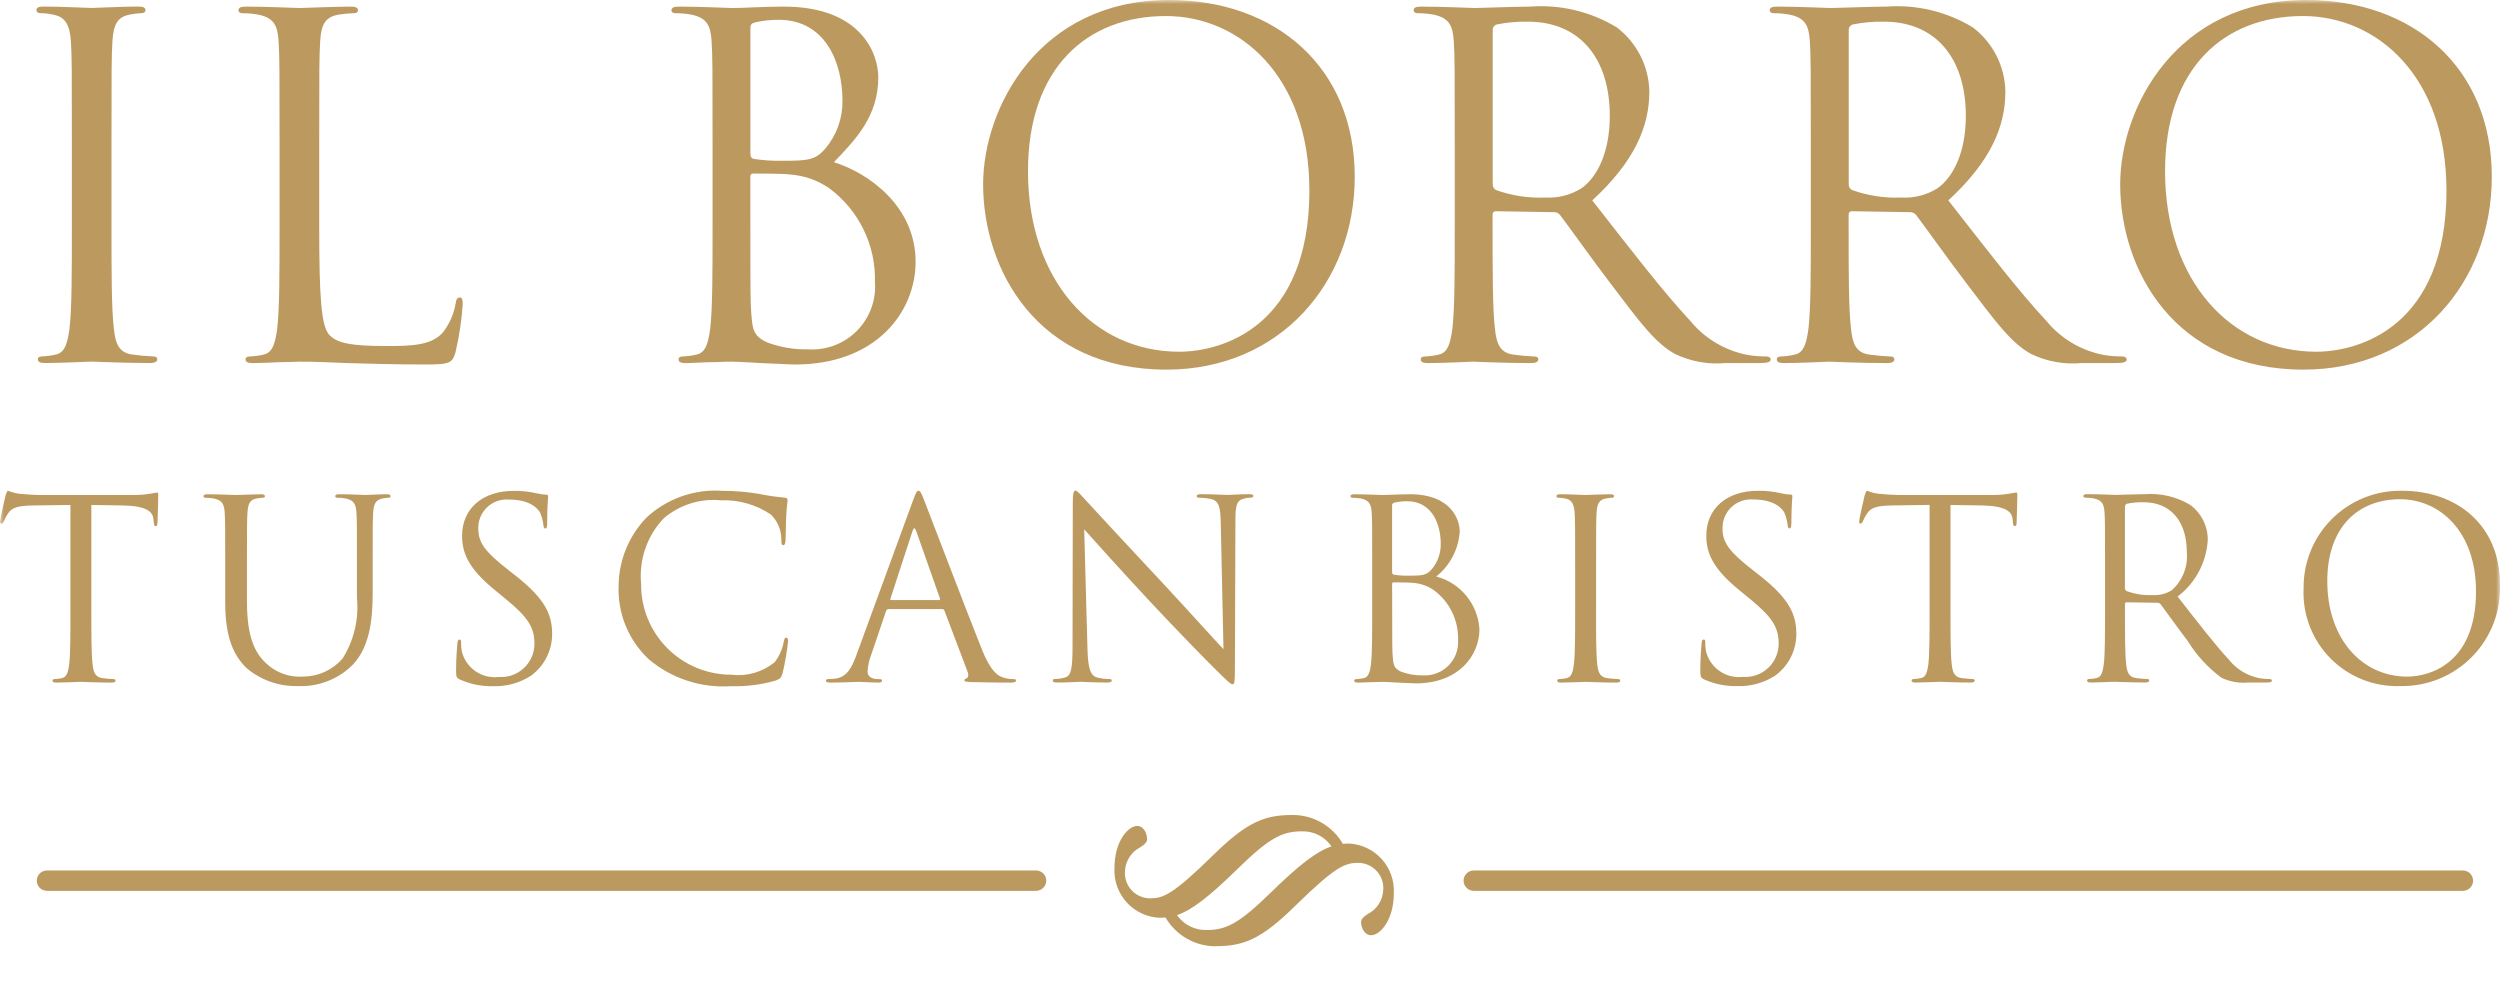 <?xml version="1.0" encoding="UTF-8"?> <svg xmlns="http://www.w3.org/2000/svg" width="308" height="123" viewBox="0 0 308 123" fill="none"><g clip-path="url(#clip0_2004_20)"><mask id="mask0_2004_20" style="mask-type:luminance" maskUnits="userSpaceOnUse" x="0" y="0" width="308" height="129"><path d="M0 128.309H308V0H0V128.309Z" fill="white"></path></mask><g mask="url(#mask0_2004_20)"><path d="M306.991 21.782C306.991 8.248 297.218 0 284.129 0C268.074 0 261.208 13.302 261.208 22.711C261.208 33.167 267.837 45.539 283.781 45.539C297.799 45.539 306.991 34.794 306.991 21.782ZM301.407 23.409C301.407 40.312 290.587 43.332 285.35 43.332C274.88 43.332 266.735 34.619 266.735 21.084C266.735 8.364 274.007 1.976 283.721 1.976C292.914 1.976 301.399 9.469 301.399 23.409M261.498 43.914C260.738 43.918 259.98 43.859 259.23 43.739C256.445 43.222 253.932 41.742 252.133 39.557C248.758 35.947 244.802 30.786 240.033 24.687C245.268 19.873 247.064 15.567 247.064 11.268C247.035 9.734 246.658 8.227 245.963 6.859C245.267 5.491 244.27 4.298 243.047 3.37C239.852 1.43 236.129 0.536 232.4 0.814C230.592 0.814 226.173 0.989 225.536 0.989C225.244 0.989 221.578 0.814 218.961 0.814C218.322 0.814 218.031 0.931 218.031 1.278C218.031 1.51 218.264 1.627 218.497 1.627C219.16 1.625 219.821 1.683 220.474 1.801C222.394 2.202 222.858 3.137 222.975 5.113C223.091 6.97 223.091 8.597 223.091 17.659V27.888C223.091 33.464 223.091 38.053 222.802 40.492C222.569 42.177 222.277 43.455 221.114 43.687C220.541 43.821 219.957 43.899 219.369 43.92C219.019 43.92 218.903 44.093 218.903 44.267C218.903 44.616 219.194 44.732 219.835 44.732C221.578 44.732 225.244 44.558 225.303 44.558C225.592 44.558 229.258 44.732 232.458 44.732C233.097 44.732 233.388 44.558 233.388 44.267C233.388 44.093 233.272 43.92 232.922 43.92C232.048 43.886 231.177 43.809 230.311 43.687C228.565 43.455 228.218 42.177 228.043 40.492C227.751 38.053 227.751 33.472 227.751 27.888V26.488C227.751 26.197 227.868 26.023 228.153 26.023L235.309 26.139C235.453 26.135 235.596 26.165 235.727 26.225C235.858 26.286 235.973 26.376 236.064 26.488C237.227 27.998 239.961 31.89 242.406 35.085C245.722 39.439 247.757 42.287 250.258 43.621C252.195 44.547 254.348 44.929 256.486 44.726H260.616C261.662 44.726 262.012 44.61 262.012 44.261C262.012 44.087 261.779 43.914 261.488 43.914M238.635 23.235C237.327 24.037 235.805 24.422 234.272 24.338C232.195 24.427 230.121 24.112 228.165 23.409C228.04 23.342 227.935 23.241 227.864 23.118C227.793 22.994 227.758 22.853 227.764 22.711V3.719C227.756 3.568 227.797 3.418 227.881 3.293C227.965 3.167 228.087 3.071 228.23 3.021C229.511 2.759 230.819 2.642 232.127 2.672C238.354 2.672 242.191 7.028 242.191 14.289C242.191 18.702 240.678 21.841 238.641 23.235M218.157 44.261C218.157 44.087 217.924 43.914 217.633 43.914C216.874 43.918 216.115 43.859 215.365 43.739C212.58 43.222 210.067 41.742 208.268 39.557C204.893 35.947 200.938 30.786 196.167 24.687C201.404 19.873 203.198 15.567 203.198 11.268C203.169 9.734 202.792 8.227 202.096 6.859C201.4 5.491 200.403 4.298 199.18 3.37C195.985 1.43 192.262 0.536 188.533 0.814C186.725 0.814 182.306 0.989 181.669 0.989C181.378 0.989 177.712 0.814 175.094 0.814C174.454 0.814 174.164 0.931 174.164 1.278C174.164 1.51 174.397 1.627 174.63 1.627C175.293 1.625 175.955 1.683 176.607 1.801C178.527 2.202 178.991 3.137 179.108 5.113C179.224 6.97 179.224 8.597 179.224 17.659V27.888C179.224 33.464 179.224 38.053 178.933 40.492C178.702 42.177 178.411 43.455 177.246 43.687C176.673 43.821 176.089 43.899 175.502 43.92C175.153 43.92 175.036 44.093 175.036 44.267C175.036 44.616 175.327 44.732 175.968 44.732C177.712 44.732 181.378 44.558 181.436 44.558C181.725 44.558 185.392 44.732 188.592 44.732C189.23 44.732 189.522 44.558 189.522 44.267C189.522 44.093 189.405 43.92 189.056 43.92C188.182 43.886 187.31 43.809 186.444 43.687C184.698 43.455 184.351 42.177 184.176 40.492C183.885 38.053 183.885 33.472 183.885 27.888V26.488C183.885 26.197 184.001 26.023 184.287 26.023L191.442 26.139C191.586 26.135 191.73 26.165 191.861 26.225C191.992 26.286 192.107 26.376 192.197 26.488C193.361 27.998 196.095 31.89 198.539 35.085C201.854 39.439 203.891 42.287 206.392 43.621C208.328 44.547 210.481 44.929 212.619 44.726H216.749C217.796 44.726 218.145 44.61 218.145 44.261M194.771 23.235C193.463 24.037 191.941 24.422 190.408 24.338C188.331 24.427 186.257 24.112 184.301 23.409C184.175 23.342 184.071 23.241 184 23.118C183.929 22.994 183.894 22.853 183.899 22.711V3.719C183.891 3.568 183.932 3.418 184.016 3.293C184.1 3.167 184.222 3.071 184.365 3.021C185.647 2.759 186.954 2.642 188.262 2.672C194.489 2.672 198.326 7.028 198.326 14.289C198.326 18.702 196.814 21.841 194.777 23.235M173.696 60.895C172.29 60.895 171.085 60.987 170.345 60.987C170.193 60.987 168.254 60.895 166.872 60.895C166.533 60.895 166.38 60.957 166.38 61.141C166.38 61.264 166.503 61.324 166.625 61.324C166.976 61.324 167.326 61.354 167.672 61.416C168.676 61.631 168.931 62.122 168.994 63.165C169.054 64.148 169.054 65.008 169.054 69.796V75.198C169.054 78.144 169.054 80.569 168.901 81.859C168.779 82.749 168.624 83.423 168.009 83.548C167.707 83.618 167.398 83.659 167.087 83.67C166.902 83.67 166.84 83.762 166.84 83.855C166.84 84.037 166.995 84.099 167.332 84.099C167.794 84.099 168.501 84.037 169.116 84.037C169.731 84.037 170.283 84.007 170.345 84.007C170.468 84.007 171.33 84.037 172.222 84.099C173.112 84.129 174.096 84.192 174.431 84.192C179.689 84.192 182.266 80.782 182.266 77.5C182.172 76.001 181.607 74.568 180.653 73.406C179.699 72.244 178.403 71.41 176.948 71.024C177.788 70.353 178.478 69.516 178.976 68.564C179.474 67.613 179.768 66.569 179.839 65.498C179.839 63.964 178.73 60.885 173.69 60.885M171.507 71.965C171.507 71.812 171.569 71.75 171.691 71.75C172.153 71.75 173.69 71.75 174.09 71.812C175.005 71.874 175.887 72.181 176.641 72.703C177.6 73.409 178.374 74.336 178.895 75.406C179.416 76.477 179.669 77.657 179.632 78.846C179.671 79.426 179.586 80.007 179.382 80.552C179.178 81.096 178.861 81.591 178.45 82.003C178.04 82.415 177.547 82.736 177.003 82.943C176.46 83.15 175.878 83.239 175.297 83.205C174.375 83.226 173.457 83.07 172.593 82.745C171.639 82.284 171.639 81.855 171.549 80.351C171.517 79.891 171.517 76.084 171.517 73.722L171.507 71.965ZM177.501 67.024C177.514 68.156 177.123 69.255 176.396 70.123C175.749 70.861 175.319 70.925 173.598 70.925C172.971 70.939 172.344 70.898 171.724 70.803C171.569 70.741 171.507 70.681 171.507 70.464V62.241C171.507 62.058 171.601 61.966 171.876 61.904C172.361 61.8 172.856 61.749 173.353 61.751C176.366 61.751 177.501 64.483 177.501 67.03M166.904 21.782C166.904 8.248 157.132 0 144.042 0C127.986 0 121.121 13.302 121.121 22.711C121.121 33.167 127.751 45.539 143.693 45.539C157.714 45.539 166.904 34.794 166.904 21.782ZM161.32 23.409C161.32 40.312 150.5 43.332 145.263 43.332C134.793 43.332 126.648 34.619 126.648 21.084C126.648 8.364 133.92 1.976 143.634 1.976C152.827 1.976 161.312 9.469 161.312 23.409M120.995 80.074C119.121 75.408 114.293 62.732 113.833 61.567C113.464 60.614 113.341 60.462 113.156 60.462C112.972 60.462 112.849 60.646 112.479 61.665L105.503 80.72C104.948 82.254 104.334 83.419 102.92 83.604C102.623 83.64 102.326 83.66 102.028 83.666C101.875 83.666 101.752 83.728 101.752 83.851C101.752 84.033 101.935 84.095 102.335 84.095C103.781 84.095 105.471 84.003 105.81 84.003C106.15 84.003 107.469 84.095 108.207 84.095C108.484 84.095 108.669 84.033 108.669 83.851C108.669 83.728 108.576 83.666 108.361 83.666H108.054C107.532 83.666 106.885 83.389 106.885 82.775C106.916 82.072 107.061 81.377 107.315 80.72L109.161 75.286C109.178 75.217 109.217 75.156 109.273 75.111C109.328 75.067 109.397 75.042 109.468 75.041H116.077C116.137 75.036 116.197 75.052 116.247 75.085C116.297 75.119 116.334 75.168 116.352 75.226L119.213 82.775C119.396 83.267 119.213 83.544 119.028 83.604C118.906 83.636 118.813 83.696 118.813 83.819C118.813 84.003 119.151 84.003 119.735 84.033C121.857 84.095 124.101 84.095 124.557 84.095C124.896 84.095 125.171 84.033 125.171 83.851C125.171 83.668 125.049 83.666 124.864 83.666C124.447 83.67 124.032 83.608 123.634 83.481C122.99 83.297 122.098 82.806 120.991 80.072M115.678 73.932H109.806C109.713 73.932 109.651 73.87 109.713 73.718L112.419 65.43C112.572 64.968 112.727 64.968 112.879 65.43L115.8 73.718C115.83 73.84 115.83 73.932 115.678 73.932ZM112.801 32.239C112.801 25.441 107.042 21.317 102.737 19.981C105.471 17.135 108.205 14.289 108.205 9.527C108.205 6.623 106.112 0.814 96.572 0.814C93.894 0.814 91.626 0.989 90.23 0.989C89.939 0.989 86.275 0.814 83.657 0.814C83.016 0.814 82.725 0.931 82.725 1.278C82.725 1.51 82.958 1.627 83.191 1.627C83.854 1.624 84.517 1.683 85.17 1.801C87.088 2.202 87.554 3.137 87.671 5.113C87.787 6.97 87.787 8.597 87.787 17.659V27.888C87.787 33.464 87.787 38.053 87.496 40.492C87.263 42.177 86.972 43.455 85.808 43.687C85.235 43.821 84.651 43.899 84.063 43.92C83.715 43.92 83.599 44.093 83.599 44.267C83.599 44.616 83.89 44.732 84.529 44.732C85.403 44.732 86.739 44.616 87.904 44.616C89.125 44.558 90.113 44.558 90.23 44.558C90.463 44.558 92.092 44.616 93.779 44.732C95.465 44.791 97.327 44.907 97.968 44.907C107.915 44.907 112.801 38.458 112.801 32.245M101.69 18.297C100.469 19.701 99.653 19.807 96.397 19.807C95.211 19.831 94.025 19.753 92.851 19.576C92.56 19.46 92.45 19.343 92.45 18.936V3.37C92.45 3.021 92.622 2.846 93.147 2.73C94.064 2.533 95 2.436 95.939 2.441C101.64 2.441 103.793 7.61 103.793 12.43C103.816 14.573 103.07 16.654 101.69 18.297ZM107.799 34.794C107.872 35.891 107.71 36.99 107.324 38.02C106.938 39.05 106.337 39.986 105.562 40.766C104.786 41.546 103.853 42.152 102.825 42.544C101.796 42.937 100.696 43.106 99.597 43.041C97.85 43.08 96.112 42.785 94.477 42.171C92.668 41.298 92.668 40.486 92.498 37.64C92.442 36.767 92.442 29.565 92.442 25.094V21.782C92.442 21.492 92.556 21.381 92.789 21.381C93.663 21.381 96.572 21.381 97.327 21.498C99.057 21.616 100.722 22.198 102.148 23.183C103.959 24.519 105.418 26.275 106.401 28.298C107.384 30.321 107.861 32.552 107.791 34.8M89.033 60.474C87.328 60.347 85.615 60.573 84.002 61.138C82.389 61.703 80.91 62.595 79.657 63.757C77.48 66.009 76.248 69.007 76.214 72.137C76.142 73.829 76.437 75.518 77.079 77.086C77.721 78.654 78.694 80.065 79.933 81.223C82.754 83.603 86.393 84.792 90.077 84.537C91.948 84.593 93.815 84.355 95.612 83.831C96.164 83.586 96.226 83.524 96.415 82.942C96.722 81.648 96.947 80.335 97.09 79.013C97.09 78.766 97.03 78.551 96.875 78.551C96.72 78.551 96.63 78.674 96.568 79.013C96.405 79.952 96.014 80.836 95.431 81.59C94.689 82.194 93.833 82.641 92.913 82.905C91.994 83.169 91.03 83.243 90.081 83.124C88.611 83.124 87.156 82.832 85.8 82.266C84.444 81.699 83.214 80.869 82.181 79.824C81.149 78.779 80.335 77.54 79.786 76.178C79.237 74.817 78.965 73.36 78.984 71.892C78.848 70.437 79.025 68.97 79.502 67.588C79.979 66.206 80.745 64.942 81.751 63.879C82.715 63.046 83.839 62.417 85.055 62.032C86.271 61.647 87.552 61.513 88.822 61.639C91.005 61.552 93.16 62.165 94.969 63.39C95.387 63.795 95.718 64.282 95.94 64.82C96.162 65.359 96.271 65.937 96.26 66.519C96.26 66.95 96.29 67.165 96.507 67.165C96.69 67.165 96.752 66.98 96.783 66.519C96.813 66.058 96.815 64.371 96.875 63.358C96.937 62.253 97.03 61.886 97.03 61.639C97.03 61.454 96.967 61.332 96.628 61.302C95.574 61.211 94.527 61.057 93.492 60.841C92.019 60.593 90.526 60.47 89.033 60.474ZM58.924 65.109C58.913 64.62 59.004 64.133 59.193 63.681C59.382 63.23 59.663 62.823 60.02 62.487C60.376 62.151 60.8 61.893 61.262 61.731C61.725 61.569 62.216 61.507 62.705 61.547C65.533 61.547 66.363 62.836 66.548 63.173C66.757 63.663 66.893 64.18 66.95 64.71C66.98 64.954 67.012 65.111 67.197 65.111C67.349 65.111 67.412 64.894 67.412 64.405C67.412 62.317 67.534 61.304 67.534 61.151C67.534 60.999 67.472 60.935 67.227 60.935C66.864 60.923 66.502 60.872 66.15 60.782C65.213 60.565 64.253 60.462 63.292 60.475C59.386 60.475 56.928 62.716 56.928 65.999C56.928 68.087 57.667 69.991 60.925 72.66L62.307 73.796C64.951 75.976 65.843 77.206 65.843 79.322C65.842 79.884 65.725 80.44 65.5 80.955C65.275 81.47 64.946 81.934 64.534 82.317C64.121 82.699 63.635 82.993 63.104 83.18C62.573 83.367 62.009 83.443 61.447 83.403C60.437 83.523 59.418 83.272 58.581 82.695C57.743 82.119 57.145 81.258 56.898 80.272C56.827 79.898 56.796 79.518 56.805 79.137C56.805 78.892 56.775 78.8 56.59 78.8C56.435 78.8 56.375 78.953 56.345 79.29C56.313 79.781 56.19 81.01 56.19 82.545C56.19 83.373 56.221 83.496 56.652 83.71C57.944 84.296 59.353 84.579 60.77 84.539C62.413 84.591 64.032 84.141 65.413 83.251C66.217 82.664 66.872 81.898 67.325 81.013C67.779 80.127 68.018 79.148 68.024 78.154C68.024 75.699 67.163 73.796 63.537 70.933L62.675 70.258C59.724 67.957 58.924 66.848 58.924 65.103M56.132 43.338C56.577 41.426 56.87 39.481 57.006 37.522C57.006 36.882 56.948 36.651 56.657 36.651C56.307 36.651 56.19 36.94 56.132 37.405C55.912 38.67 55.394 39.864 54.62 40.889C53.223 42.574 50.664 42.632 47.589 42.632C43.051 42.632 41.538 42.231 40.608 41.297C39.561 40.252 39.328 36.535 39.328 27.996V17.659C39.328 8.597 39.328 6.97 39.445 5.113C39.561 3.079 40.028 2.092 41.713 1.801C42.348 1.698 42.99 1.64 43.633 1.627C43.866 1.627 44.099 1.51 44.099 1.278C44.099 0.931 43.808 0.814 43.167 0.814C41.424 0.814 37.175 0.989 36.886 0.989C36.596 0.989 32.93 0.814 30.311 0.814C29.672 0.814 29.381 0.931 29.381 1.278C29.381 1.51 29.614 1.627 29.847 1.627C30.51 1.624 31.171 1.683 31.823 1.801C33.744 2.202 34.21 3.137 34.324 5.113C34.441 6.97 34.441 8.597 34.441 17.659V27.888C34.441 33.464 34.441 38.053 34.152 40.492C33.919 42.177 33.627 43.455 32.464 43.687C31.891 43.821 31.307 43.899 30.719 43.92C30.369 43.92 30.253 44.093 30.253 44.267C30.253 44.616 30.544 44.732 31.185 44.732C32.056 44.732 33.336 44.674 34.499 44.616C35.664 44.616 36.653 44.558 36.886 44.558C38.573 44.558 40.375 44.616 42.82 44.732C45.263 44.791 48.288 44.907 52.476 44.907C55.56 44.907 55.734 44.674 56.14 43.338M32.141 60.895C31.219 60.895 29.375 60.987 29.098 60.987C28.82 60.987 26.946 60.895 25.562 60.895C25.224 60.895 25.07 60.957 25.07 61.141C25.07 61.264 25.192 61.324 25.317 61.324C25.667 61.324 26.017 61.354 26.361 61.416C27.376 61.631 27.621 62.122 27.683 63.165C27.746 64.148 27.746 65.008 27.746 69.796V74.273C27.746 78.754 28.913 80.904 30.419 82.346C32.192 83.82 34.445 84.595 36.751 84.525C39.077 84.613 41.347 83.799 43.085 82.254C45.544 80.074 45.913 76.391 45.913 73.076V69.792C45.913 65.004 45.913 64.144 45.974 63.161C46.036 62.088 46.281 61.597 47.111 61.412C47.364 61.361 47.621 61.33 47.88 61.32C48.002 61.32 48.125 61.26 48.125 61.137C48.125 60.953 47.972 60.891 47.635 60.891C46.711 60.891 45.267 60.983 45.051 60.983C44.867 60.983 43.177 60.891 41.793 60.891C41.456 60.891 41.301 60.953 41.301 61.137C41.301 61.26 41.424 61.32 41.548 61.32C41.898 61.319 42.248 61.35 42.593 61.412C43.607 61.627 43.852 62.118 43.914 63.161C43.975 64.144 43.975 65.004 43.975 69.792V73.629C44.234 76.264 43.607 78.909 42.193 81.149C41.592 81.836 40.851 82.389 40.02 82.769C39.188 83.149 38.286 83.349 37.372 83.355C36.523 83.418 35.67 83.3 34.87 83.009C34.07 82.718 33.341 82.26 32.731 81.666C31.41 80.409 30.425 78.505 30.425 74.085V69.792C30.425 65.004 30.425 64.144 30.488 63.161C30.548 62.088 30.795 61.535 31.625 61.412C31.877 61.36 32.134 61.33 32.392 61.32C32.517 61.32 32.639 61.26 32.639 61.137C32.639 60.953 32.484 60.891 32.147 60.891M19.405 64.421C19.405 64.084 19.497 61.966 19.497 61.045C19.497 60.861 19.497 60.676 19.343 60.676C19.22 60.676 18.941 60.768 18.483 60.828C17.761 60.945 17.03 60.997 16.299 60.983H4.773C4.403 60.983 3.236 60.921 2.344 60.828C1.88 60.762 1.426 60.639 0.992 60.462C0.868 60.462 0.745 60.863 0.685 61.045C0.622 61.29 0.008 63.929 0.008 64.236C0.008 64.421 0.07 64.513 0.16 64.513C0.285 64.513 0.377 64.451 0.468 64.206C0.61 63.872 0.785 63.553 0.992 63.254C1.482 62.517 2.222 62.303 4.128 62.273L8.676 62.211V75.194C8.676 78.14 8.676 80.565 8.523 81.855C8.401 82.745 8.246 83.419 7.631 83.544C7.329 83.614 7.02 83.655 6.709 83.666C6.524 83.666 6.464 83.758 6.464 83.851C6.464 84.033 6.617 84.095 6.954 84.095C7.878 84.095 9.815 84.003 9.968 84.003C10.12 84.003 12.059 84.095 13.748 84.095C14.088 84.095 14.24 84.003 14.24 83.851C14.24 83.758 14.18 83.666 13.995 83.666C13.532 83.649 13.07 83.608 12.611 83.544C11.689 83.419 11.504 82.741 11.406 81.855C11.253 80.565 11.253 78.14 11.253 75.194V62.211L15.126 62.273C18.077 62.333 18.814 63.039 18.907 63.959L18.937 64.299C18.969 64.728 19.029 64.82 19.184 64.82C19.306 64.82 19.399 64.698 19.399 64.419M19.373 44.259C19.373 44.084 19.256 43.912 18.907 43.912C18.033 43.879 17.161 43.801 16.295 43.679C14.55 43.447 14.202 42.169 14.027 40.484C13.736 38.045 13.736 33.464 13.736 27.88V17.651C13.736 8.589 13.736 6.962 13.853 5.105C13.969 3.071 14.433 2.084 16.004 1.793C16.483 1.694 16.97 1.636 17.458 1.619C17.691 1.619 17.924 1.502 17.924 1.27C17.924 0.923 17.633 0.806 16.992 0.806C15.249 0.806 11.583 0.981 11.291 0.981C11 0.981 7.336 0.806 5.418 0.806C4.777 0.806 4.485 0.923 4.485 1.27C4.485 1.502 4.718 1.619 4.952 1.619C5.561 1.624 6.168 1.702 6.759 1.851C8.039 2.142 8.62 3.129 8.736 5.105C8.853 6.962 8.853 8.589 8.853 17.651V27.88C8.853 33.456 8.853 38.045 8.561 40.484C8.33 42.169 8.039 43.447 6.876 43.679C6.303 43.813 5.718 43.891 5.13 43.912C4.781 43.912 4.664 44.084 4.664 44.259C4.664 44.608 4.956 44.724 5.596 44.724C7.34 44.724 11.006 44.55 11.295 44.55C11.585 44.55 15.253 44.724 18.451 44.724C19.092 44.724 19.383 44.55 19.383 44.259M4.53 108.495C4.53 108.829 4.662 109.148 4.898 109.384C5.134 109.62 5.453 109.752 5.787 109.753H127.64C127.974 109.752 128.294 109.62 128.529 109.384C128.765 109.148 128.898 108.829 128.898 108.495C128.898 108.162 128.765 107.843 128.529 107.607C128.293 107.372 127.974 107.24 127.64 107.24H5.787C5.454 107.24 5.134 107.372 4.898 107.607C4.662 107.843 4.53 108.162 4.53 108.495ZM123.767 133.463H116.668V150.01H123.767C126.098 150.131 128.381 149.323 130.115 147.764C130.904 146.987 131.522 146.054 131.927 145.024C132.331 143.994 132.515 142.89 132.465 141.785C132.51 140.671 132.32 139.56 131.909 138.524C131.497 137.487 130.873 136.549 130.077 135.768C129.23 134.983 128.235 134.375 127.15 133.978C126.064 133.582 124.911 133.405 123.757 133.459M118.715 135.362H123.757C124.632 135.319 125.506 135.451 126.329 135.751C127.152 136.051 127.905 136.513 128.546 137.109C129.148 137.718 129.618 138.444 129.925 139.242C130.233 140.041 130.371 140.894 130.332 141.749C130.376 142.602 130.243 143.455 129.941 144.255C129.639 145.055 129.174 145.783 128.576 146.394C127.927 146.985 127.166 147.44 126.338 147.733C125.51 148.027 124.632 148.152 123.755 148.103H118.713L118.715 135.362ZM130.201 84.089C131.585 84.089 132.875 83.997 133.152 83.997C133.429 83.997 134.659 84.089 136.411 84.089C136.78 84.089 136.965 84.027 136.965 83.845C136.965 83.722 136.873 83.66 136.718 83.66C136.2 83.658 135.685 83.596 135.181 83.475C134.352 83.231 134.044 82.433 133.976 79.915L133.574 65.213C134.558 66.318 138.032 70.185 141.599 74.022C144.858 77.52 149.283 82.033 149.623 82.34C151.252 83.967 151.619 84.304 151.866 84.304C152.081 84.304 152.142 84.151 152.142 82.126L152.204 64.138C152.204 62.297 152.326 61.621 153.341 61.406C153.581 61.342 153.829 61.311 154.078 61.314C154.295 61.314 154.418 61.222 154.418 61.099C154.418 60.915 154.203 60.885 153.863 60.885C152.604 60.885 151.589 60.977 151.252 60.977C150.914 60.977 149.444 60.885 148.054 60.885C147.684 60.885 147.439 60.915 147.439 61.099C147.439 61.222 147.469 61.314 147.684 61.314C148.19 61.319 148.694 61.371 149.191 61.468C150.145 61.713 150.36 62.389 150.396 64.385L150.733 79.978C149.751 78.965 146.4 75.22 143.357 71.954C138.622 66.89 134.042 61.95 133.58 61.426C133.273 61.121 132.75 60.445 132.505 60.445C132.26 60.445 132.168 60.782 132.168 61.98L132.136 79.568C132.136 82.36 131.983 83.251 131.214 83.466C130.805 83.588 130.381 83.65 129.954 83.65C129.8 83.65 129.707 83.712 129.707 83.835C129.707 84.049 129.892 84.079 130.199 84.079M137.302 133.449H135.237V144.735C135.163 145.538 135.268 146.346 135.546 147.103C135.824 147.859 136.268 148.544 136.844 149.108C138.391 150.128 140.237 150.594 142.083 150.432C143.931 150.595 145.778 150.125 147.322 149.1C147.896 148.535 148.337 147.849 148.612 147.093C148.887 146.336 148.99 145.528 148.913 144.727V133.465H146.856V144.172C146.93 144.783 146.883 145.402 146.716 145.995C146.549 146.587 146.266 147.141 145.884 147.624C144.753 148.339 143.412 148.648 142.081 148.498C140.75 148.645 139.407 148.333 138.277 147.616C137.892 147.135 137.608 146.583 137.44 145.992C137.273 145.401 137.225 144.782 137.3 144.172L137.302 133.449ZM149.775 116.568C153.172 116.568 155.334 115.766 159.562 111.612C164.542 106.726 165.719 106.301 167.34 106.301C167.772 106.305 168.199 106.398 168.592 106.576C168.986 106.753 169.338 107.01 169.627 107.331C169.916 107.652 170.135 108.029 170.269 108.439C170.404 108.848 170.452 109.282 170.41 109.711C170.375 110.311 170.184 110.892 169.856 111.397C169.527 111.901 169.073 112.311 168.538 112.587C167.901 112.988 167.686 113.293 167.686 113.57C167.686 114.462 168.228 115.225 168.905 115.225C170.022 115.225 171.718 113.369 171.718 110.046C171.759 109.28 171.648 108.513 171.391 107.79C171.135 107.066 170.737 106.401 170.222 105.832C169.706 105.263 169.083 104.801 168.389 104.473C167.694 104.145 166.941 103.958 166.173 103.922C165.922 103.922 165.693 103.94 165.438 103.96C164.811 102.874 163.907 101.974 162.818 101.35C161.729 100.726 160.494 100.401 159.239 100.408C155.838 100.408 153.678 101.21 149.452 105.364C144.47 110.248 143.295 110.676 141.672 110.676C141.24 110.671 140.814 110.578 140.42 110.4C140.026 110.223 139.674 109.966 139.385 109.645C139.097 109.324 138.878 108.947 138.743 108.538C138.608 108.128 138.56 107.695 138.602 107.266C138.637 106.665 138.829 106.083 139.157 105.579C139.486 105.074 139.941 104.663 140.476 104.388C141.111 103.998 141.322 103.682 141.322 103.403C141.322 102.51 140.782 101.752 140.117 101.752C139 101.752 137.304 103.607 137.304 106.931C137.261 107.7 137.37 108.469 137.627 109.196C137.883 109.922 138.281 110.59 138.798 111.161C139.315 111.733 139.941 112.196 140.639 112.524C141.336 112.852 142.092 113.038 142.863 113.072C143.112 113.072 143.347 113.058 143.594 113.038C144.225 114.12 145.13 115.017 146.218 115.639C147.305 116.262 148.538 116.588 149.791 116.585M145.004 112.742C146.812 112.128 148.903 110.549 152.551 106.967C156.451 103.156 158.035 102.42 160.408 102.42C161.12 102.4 161.826 102.56 162.461 102.885C163.095 103.21 163.637 103.688 164.038 104.277C162.242 104.879 160.159 106.447 156.491 110.03C152.594 113.841 151.007 114.579 148.632 114.579C147.923 114.593 147.221 114.432 146.589 114.112C145.956 113.792 145.412 113.321 145.004 112.742ZM162.903 133.465H153.1V150.012H163.427C164.909 150.093 166.368 149.617 167.517 148.679C168.022 148.22 168.42 147.656 168.681 147.026C168.941 146.397 169.059 145.717 169.026 145.036C169.043 144.14 168.806 143.257 168.343 142.489C167.846 141.709 167.163 141.065 166.354 140.615C166.828 140.303 167.211 139.871 167.465 139.364C167.734 138.811 167.867 138.202 167.855 137.587C167.895 137.012 167.803 136.436 167.586 135.902C167.369 135.369 167.033 134.892 166.603 134.508C165.529 133.741 164.22 133.372 162.903 133.465ZM155.157 141.903H163.833C164.242 141.881 164.651 141.946 165.034 142.091C165.416 142.237 165.764 142.461 166.055 142.75C166.611 143.366 166.9 144.177 166.858 145.006C166.881 145.42 166.821 145.834 166.68 146.224C166.54 146.614 166.322 146.972 166.041 147.277C165.749 147.56 165.403 147.779 165.023 147.923C164.642 148.066 164.237 148.129 163.831 148.109H155.155L155.157 141.903ZM155.157 135.368H163.084C163.802 135.315 164.515 135.523 165.092 135.954C165.326 136.179 165.506 136.453 165.622 136.756C165.737 137.059 165.784 137.384 165.759 137.707C165.779 138.025 165.727 138.343 165.606 138.637C165.485 138.932 165.299 139.195 165.062 139.408C164.492 139.836 163.786 140.046 163.074 140H155.147L155.157 135.368ZM178.399 133.465L170.277 150.012H172.487L174.67 145.562H183.837L186.095 150.008H188.324L180.112 133.461L178.399 133.465ZM175.615 143.628L179.249 136.293L182.921 143.628H175.615ZM192.557 133.375H190.46V150.012H192.547L192.557 133.375ZM196.639 75.194V69.792C196.639 65.004 196.639 64.144 196.701 63.161C196.761 62.088 197.007 61.557 197.838 61.412C198.091 61.36 198.348 61.33 198.606 61.32C198.73 61.32 198.853 61.26 198.853 61.137C198.853 60.953 198.698 60.891 198.36 60.891C197.438 60.891 195.502 60.983 195.347 60.983C195.193 60.983 193.258 60.891 192.244 60.891C191.904 60.891 191.751 60.953 191.751 61.137C191.751 61.26 191.874 61.32 191.997 61.32C192.318 61.324 192.637 61.365 192.949 61.442C193.626 61.597 193.933 62.118 193.995 63.161C194.058 64.144 194.058 65.004 194.058 69.792V75.194C194.058 78.14 194.058 80.565 193.903 81.855C193.78 82.745 193.626 83.419 193.011 83.544C192.708 83.614 192.399 83.655 192.089 83.666C191.904 83.666 191.844 83.758 191.844 83.851C191.844 84.033 191.997 84.095 192.334 84.095C193.258 84.095 195.195 84.003 195.347 84.003C195.5 84.003 197.438 84.095 199.13 84.095C199.467 84.095 199.62 84.003 199.62 83.851C199.62 83.758 199.558 83.666 199.375 83.666C198.912 83.649 198.45 83.608 197.991 83.544C197.069 83.419 196.884 82.741 196.786 81.855C196.633 80.565 196.633 78.14 196.633 75.194M212.217 65.097C212.206 64.608 212.297 64.122 212.485 63.671C212.674 63.22 212.955 62.813 213.311 62.477C213.667 62.141 214.089 61.884 214.551 61.721C215.013 61.559 215.504 61.495 215.992 61.535C218.82 61.535 219.652 62.824 219.835 63.161C220.044 63.651 220.179 64.168 220.236 64.698C220.269 64.942 220.299 65.099 220.484 65.099C220.636 65.099 220.699 64.882 220.699 64.393C220.699 62.305 220.821 61.292 220.821 61.139C220.821 60.987 220.761 60.923 220.514 60.923C220.15 60.911 219.789 60.86 219.437 60.77C218.5 60.553 217.54 60.45 216.578 60.464C212.675 60.464 210.217 62.704 210.217 65.987C210.217 68.075 210.954 69.979 214.212 72.648L215.596 73.784C218.24 75.964 219.132 77.194 219.132 79.31C219.131 79.872 219.014 80.428 218.789 80.943C218.564 81.459 218.234 81.922 217.822 82.305C217.409 82.688 216.922 82.982 216.391 83.169C215.86 83.356 215.296 83.431 214.734 83.391C213.724 83.511 212.705 83.259 211.868 82.683C211.03 82.107 210.432 81.245 210.184 80.26C210.113 79.886 210.083 79.506 210.092 79.125C210.092 78.88 210.062 78.788 209.877 78.788C209.724 78.788 209.662 78.941 209.632 79.278C209.602 79.769 209.477 80.998 209.477 82.533C209.477 83.361 209.509 83.484 209.939 83.698C211.232 84.284 212.641 84.567 214.059 84.526C215.701 84.578 217.32 84.129 218.7 83.239C219.504 82.652 220.159 81.886 220.612 81.001C221.066 80.115 221.305 79.136 221.311 78.142C221.311 75.687 220.449 73.784 216.824 70.921L215.962 70.246C213.011 67.945 212.211 66.836 212.211 65.091M237.723 62.205V75.188C237.723 78.134 237.723 80.559 237.571 81.849C237.448 82.739 237.293 83.413 236.679 83.538C236.376 83.608 236.067 83.649 235.757 83.66C235.572 83.66 235.512 83.752 235.512 83.845C235.512 84.027 235.664 84.089 236.002 84.089C236.926 84.089 238.86 83.997 239.015 83.997C239.17 83.997 241.106 84.089 242.796 84.089C243.135 84.089 243.288 83.997 243.288 83.845C243.288 83.752 243.225 83.66 243.041 83.66C242.578 83.642 242.117 83.602 241.659 83.538C240.736 83.413 240.552 82.735 240.453 81.849C240.301 80.559 240.301 78.134 240.301 75.188V62.211L244.174 62.273C247.125 62.333 247.862 63.039 247.954 63.959L247.986 64.299C248.016 64.728 248.077 64.82 248.231 64.82C248.354 64.82 248.446 64.698 248.446 64.419C248.446 64.082 248.539 61.964 248.539 61.043C248.539 60.859 248.539 60.674 248.384 60.674C248.262 60.674 247.982 60.766 247.524 60.827C246.802 60.943 246.072 60.995 245.341 60.981H233.814C233.444 60.981 232.275 60.919 231.385 60.827C230.921 60.761 230.467 60.637 230.033 60.459C229.909 60.459 229.786 60.861 229.724 61.043C229.664 61.288 229.049 63.927 229.049 64.234C229.049 64.419 229.109 64.511 229.202 64.511C229.326 64.511 229.419 64.449 229.509 64.204C229.651 63.87 229.827 63.55 230.033 63.252C230.524 62.515 231.261 62.301 233.167 62.271L237.723 62.205ZM274.677 81.353C272.896 79.45 270.804 76.718 268.285 73.497C269.386 72.657 270.289 71.588 270.931 70.363C271.573 69.138 271.939 67.788 272.004 66.406C271.988 65.596 271.79 64.799 271.422 64.076C271.055 63.353 270.529 62.722 269.882 62.231C268.194 61.206 266.228 60.734 264.258 60.881C263.306 60.881 260.969 60.973 260.632 60.973C260.477 60.973 258.541 60.881 257.157 60.881C256.819 60.881 256.666 60.943 256.666 61.127C256.666 61.25 256.789 61.31 256.911 61.31C257.262 61.309 257.613 61.34 257.958 61.402C258.962 61.617 259.218 62.108 259.28 63.151C259.34 64.134 259.34 64.995 259.34 69.782V75.184C259.34 78.13 259.34 80.555 259.185 81.845C259.063 82.735 258.91 83.409 258.296 83.534C257.993 83.604 257.684 83.645 257.374 83.656C257.189 83.656 257.128 83.748 257.128 83.841C257.128 84.023 257.281 84.085 257.619 84.085C258.541 84.085 260.477 83.993 260.509 83.993C260.662 83.993 262.598 84.085 264.29 84.085C264.627 84.085 264.782 83.993 264.782 83.841C264.782 83.748 264.72 83.656 264.535 83.656C264.072 83.639 263.611 83.598 263.153 83.534C262.229 83.409 262.046 82.731 261.948 81.845C261.795 80.555 261.795 78.13 261.795 75.184V74.448C261.795 74.293 261.855 74.201 262.01 74.201L265.79 74.263C265.867 74.261 265.943 74.276 266.013 74.308C266.083 74.34 266.144 74.388 266.192 74.448C266.807 75.25 268.251 77.302 269.543 78.991C270.622 80.747 272.032 82.279 273.693 83.502C274.716 83.992 275.853 84.193 276.982 84.085H279.165C279.718 84.085 279.902 84.023 279.902 83.841C279.902 83.748 279.78 83.656 279.625 83.656C279.222 83.658 278.818 83.627 278.42 83.564C276.949 83.291 275.621 82.51 274.669 81.358M267.538 72.733C266.848 73.157 266.044 73.361 265.234 73.316C264.136 73.364 263.04 73.197 262.006 72.825C261.939 72.79 261.883 72.737 261.845 72.671C261.807 72.606 261.788 72.531 261.791 72.456V62.427C261.786 62.348 261.807 62.269 261.852 62.203C261.896 62.136 261.961 62.086 262.036 62.06C262.713 61.922 263.404 61.86 264.095 61.876C267.385 61.876 269.414 64.176 269.414 68.013C269.497 68.893 269.371 69.78 269.044 70.602C268.718 71.423 268.202 72.156 267.538 72.741M307.996 71.971C307.996 64.82 302.831 60.462 295.915 60.462C294.324 60.433 292.744 60.723 291.268 61.315C289.792 61.907 288.449 62.788 287.32 63.907C286.191 65.026 285.298 66.359 284.694 67.829C284.09 69.298 283.787 70.874 283.804 72.462C283.725 74.055 283.979 75.646 284.549 77.136C285.12 78.625 285.994 79.98 287.116 81.114C288.239 82.249 289.585 83.138 291.07 83.725C292.555 84.312 294.146 84.584 295.742 84.525C297.386 84.551 299.018 84.243 300.538 83.617C302.058 82.992 303.434 82.062 304.581 80.887C305.729 79.711 306.623 78.314 307.211 76.781C307.798 75.248 308.065 73.611 307.996 71.971ZM305.045 72.831C305.051 81.755 299.332 83.359 296.566 83.359C291.033 83.359 286.722 78.746 286.722 71.603C286.722 64.88 290.563 61.505 295.698 61.505C300.555 61.505 305.043 65.464 305.043 72.831M181.571 109.755H303.42C303.585 109.755 303.749 109.723 303.903 109.66C304.056 109.597 304.195 109.504 304.312 109.387C304.43 109.271 304.523 109.132 304.586 108.979C304.65 108.826 304.683 108.663 304.683 108.497C304.683 108.332 304.65 108.168 304.586 108.016C304.523 107.863 304.429 107.725 304.312 107.608C304.195 107.491 304.056 107.399 303.902 107.336C303.749 107.273 303.585 107.241 303.42 107.242H181.571C181.237 107.242 180.917 107.374 180.681 107.609C180.445 107.845 180.312 108.164 180.311 108.497C180.311 108.662 180.344 108.826 180.407 108.979C180.47 109.131 180.563 109.27 180.68 109.387C180.797 109.503 180.936 109.596 181.089 109.659C181.242 109.722 181.405 109.755 181.571 109.755Z" fill="#BC995F"></path></g></g><defs><clipPath id="clip0_2004_20"><rect width="308" height="123" fill="white"></rect></clipPath></defs></svg> 
